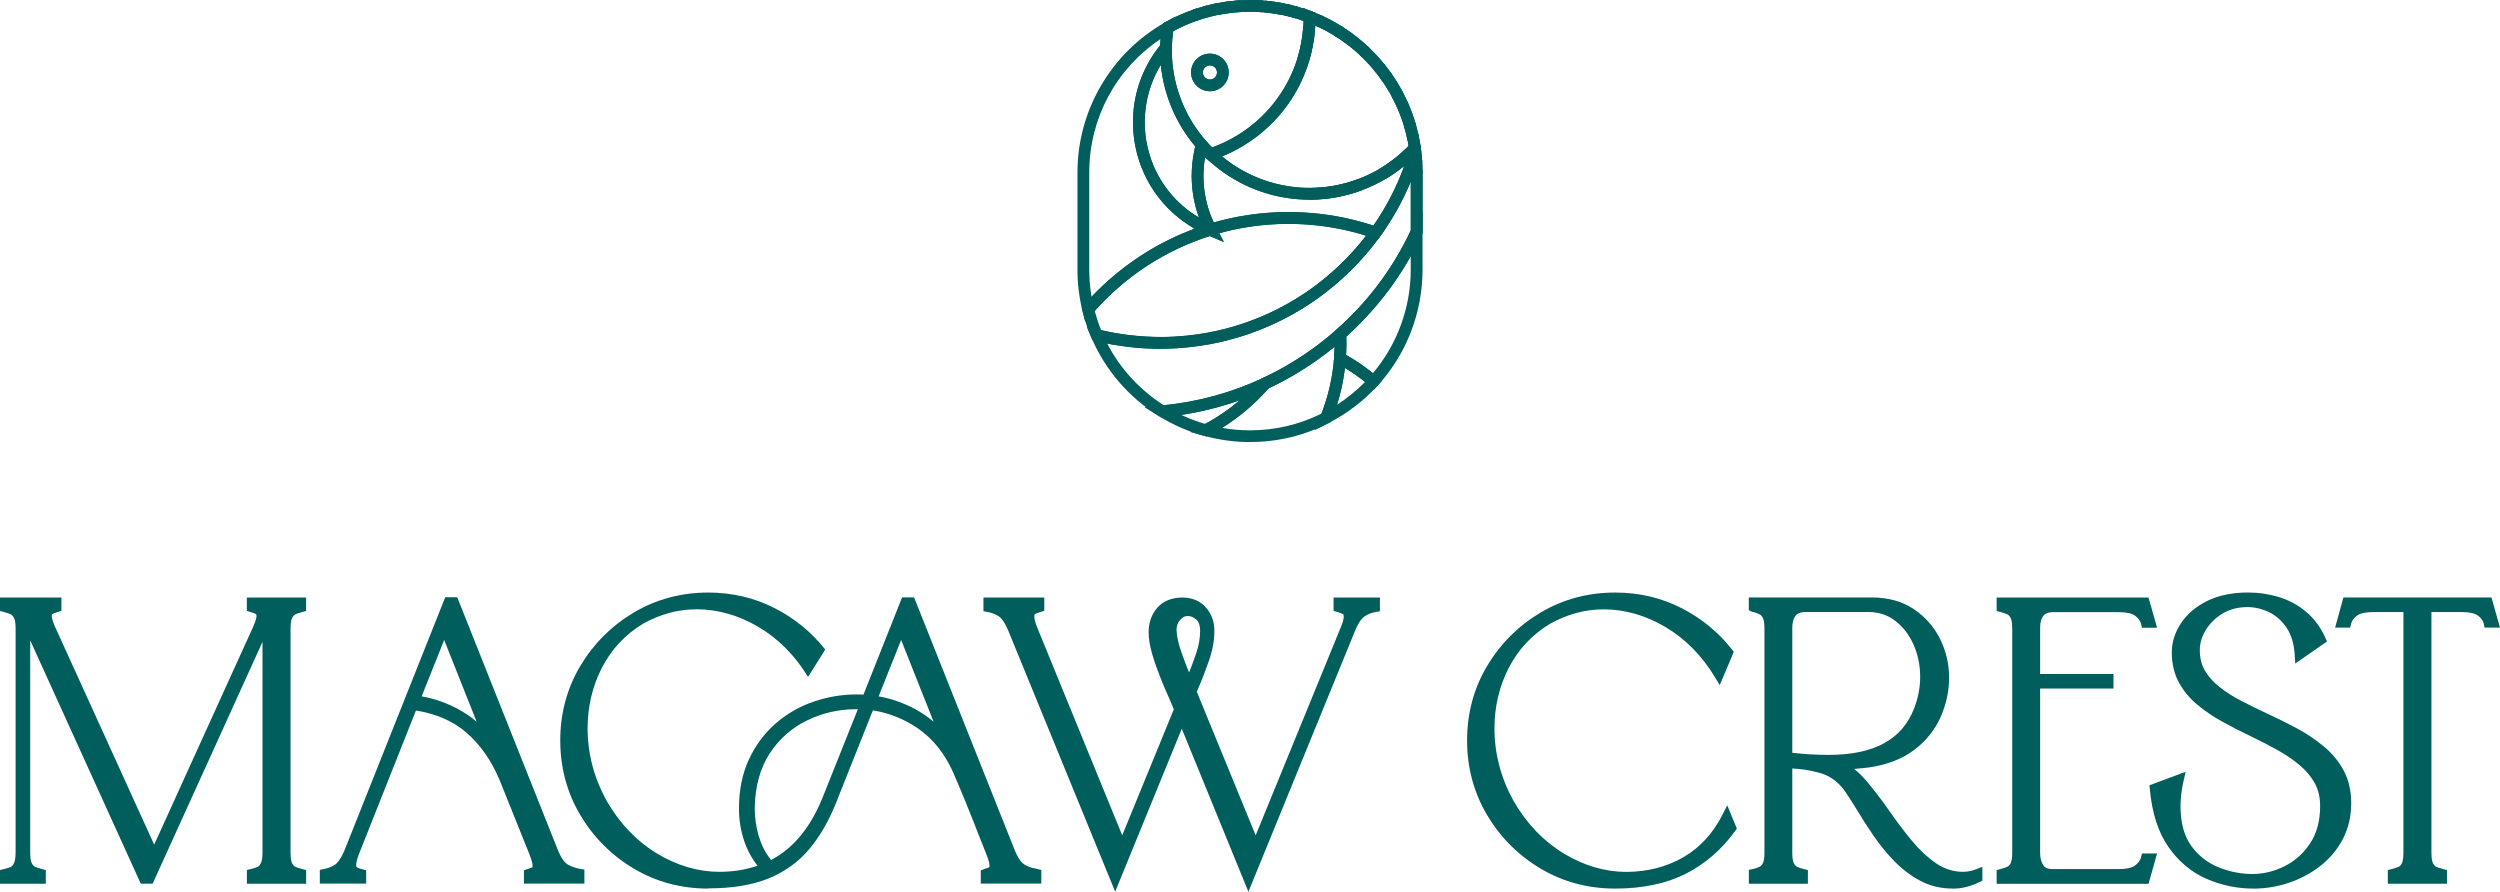 <svg width="300" height="107" viewBox="0 0 300 107" fill="none" xmlns="http://www.w3.org/2000/svg">
<g clip-path="url(#clip0_208_458)">
<path d="M169.295 28.004V20.497L169.989 20.484V20.471L170.704 20.445V28.004H169.295Z" fill="#005E5D"/>
<path d="M170.519 27.812H169.48V20.682L170.519 20.656V27.812ZM170.519 20.656H170.003L170.519 20.636V20.656Z" fill="#005E5D"/>
<path d="M169.229 19.156L170.452 19.07V19.077L170.637 19.064L170.677 19.592L169.268 19.671L169.229 19.156Z" fill="#005E5D"/>
<path d="M169.44 19.473L169.427 19.334L170.465 19.262L169.943 19.301L170.465 19.268L170.472 19.414L169.44 19.473Z" fill="#005E5D"/>
<path d="M169.076 17.94L169.308 17.934H169.757L170.267 17.782L170.472 17.722L170.538 18.099V22.341L170.168 22.387L169.076 17.94Z" fill="#005E5D"/>
<path d="M170.353 22.341L169.314 18.119H169.764L170.326 17.953L170.353 18.125V22.341Z" fill="#005E5D"/>
<path d="M169.083 17.848L169.057 17.663L170.459 17.458L170.538 18.072L170.499 18.231L170.373 18.251L169.156 18.403C169.156 18.403 169.096 17.933 169.09 17.854L169.083 17.848Z" fill="#005E5D"/>
<path d="M169.315 18.185L169.302 18.066C169.295 17.986 169.282 17.901 169.269 17.821L170.294 17.669C170.294 17.669 170.294 17.682 170.294 17.689C170.307 17.768 170.314 17.848 170.327 17.927L170.34 18.052L169.308 18.185H169.315Z" fill="#005E5D"/>
<path d="M167.516 12.608L168.805 12.033L169.044 12.548L167.747 13.117L167.516 12.608Z" fill="#005E5D"/>
<path d="M167.839 12.872L167.767 12.7L168.712 12.277L168.792 12.456L167.839 12.872Z" fill="#005E5D"/>
<path d="M168.778 16.268L170.154 15.951L170.28 16.493L168.897 16.79L168.778 16.268Z" fill="#005E5D"/>
<path d="M169.043 16.572L169.003 16.407L170.015 16.176L170.055 16.348L169.043 16.572Z" fill="#005E5D"/>
<path d="M168.448 15.033L169.804 14.636L169.97 15.211L168.607 15.588L168.448 15.033Z" fill="#005E5D"/>
<path d="M168.739 15.363L168.68 15.158L169.678 14.868L169.738 15.079L168.739 15.363Z" fill="#005E5D"/>
<path d="M161.298 4.837L161.609 4.414L161.596 4.407L161.906 3.991L162.204 4.209L162.065 4.401L162.078 4.407L161.926 4.639L161.602 5.062L161.298 4.837Z" fill="#005E5D"/>
<path d="M161.45 4.943L161.92 4.302L161.768 4.526L161.45 4.936V4.943Z" fill="#005E5D"/>
<path d="M160.106 4.269L160.88 3.086L161.251 3.324L160.49 4.513L160.106 4.269Z" fill="#005E5D"/>
<path d="M160.43 4.255L160.364 4.209L160.933 3.344L160.986 3.377L160.43 4.255Z" fill="#005E5D"/>
<path d="M157.871 3.092L158.44 1.797L158.784 1.949L158.757 2.141L158.268 3.264L157.871 3.092Z" fill="#005E5D"/>
<path d="M158.545 2.05L158.126 2.999L158.18 3.023L158.6 2.074L158.545 2.05Z" fill="#005E5D"/>
<path d="M165.597 9.35L166.748 8.524L167.065 8.973L165.914 9.793L165.597 9.35Z" fill="#005E5D"/>
<path d="M166.704 8.781L165.858 9.383L165.958 9.523L166.804 8.921L166.704 8.781Z" fill="#005E5D"/>
<path d="M163.11 6.548L164.076 5.518L164.407 5.835L163.474 6.899L163.11 6.548Z" fill="#005E5D"/>
<path d="M163.468 6.628L163.375 6.542L164.083 5.782L164.149 5.848L163.468 6.628Z" fill="#005E5D"/>
<path d="M164.862 8.399L165.425 7.962L165.841 7.652L165.848 7.658H165.854L166.086 7.956L165.147 8.749L164.862 8.399Z" fill="#005E5D"/>
<path d="M165.173 8.478L165.127 8.425L165.954 7.797L165.544 8.114L165.96 7.81L165.173 8.478Z" fill="#005E5D"/>
<path d="M166.979 11.524L168.223 10.863L168.468 11.332L167.218 11.993L166.979 11.524Z" fill="#005E5D"/>
<path d="M167.297 11.742L167.23 11.603L168.143 11.114L168.216 11.253L167.297 11.742Z" fill="#005E5D"/>
<path d="M169.076 17.914V17.557H169.777V17.55L169.804 17.544L170.214 17.405L170.234 17.464L170.459 17.418L170.485 17.729L170.492 19.942L170.135 20.028L169.076 17.914Z" fill="#005E5D"/>
<path d="M170.3 19.942L169.262 17.867V17.742H169.784L170.274 17.583L169.811 17.735L170.294 17.643L170.3 17.748V19.942Z" fill="#005E5D"/>
<path d="M156.667 2.59L156.753 2.405L157.19 1.282L157.54 1.421L157.534 1.619L157.527 1.639L157.553 1.659L157.441 1.85L157.09 2.762L156.667 2.59Z" fill="#005E5D"/>
<path d="M156.984 2.518L156.925 2.491L157.302 1.526L157.361 1.553L157.275 1.764L157.388 1.566L157.275 1.764L156.984 2.518Z" fill="#005E5D"/>
<path d="M153.182 1.678L153.248 0.971L153.334 0.463L153.373 0.469L153.42 0.284L153.936 0.377L154.114 0.41L153.85 1.797L153.182 1.678Z" fill="#005E5D"/>
<path d="M153.697 1.579C153.592 1.559 153.486 1.54 153.38 1.52L153.426 1.004L153.558 0.502C153.671 0.522 153.783 0.542 153.896 0.562L153.697 1.579Z" fill="#005E5D"/>
<path d="M152.143 1.533L152.315 0.132L152.586 0.165C152.718 0.178 152.857 0.198 152.989 0.218L153.174 0.244L152.969 1.639L152.143 1.533Z" fill="#005E5D"/>
<path d="M152.811 1.427C152.685 1.407 152.566 1.394 152.44 1.381L152.354 1.368L152.48 0.337L152.566 0.35C152.698 0.363 152.831 0.383 152.963 0.403L152.811 1.427Z" fill="#005E5D"/>
<path d="M156.952 2.703L156.813 2.65L156.641 2.564L156.958 1.929L157.097 1.467L157.209 1.5L157.461 1.559L157.209 2.742L156.952 2.703Z" fill="#005E5D"/>
<path d="M157.064 2.531L156.978 2.518L156.892 2.478L157.202 1.85L157.057 2.531H157.064ZM157.123 2.015L157.275 1.52L157.202 1.85L157.123 2.015Z" fill="#005E5D"/>
<path d="M140.184 3.852L140.065 3.601L139.608 2.788L139.952 2.603L140.091 2.755L140.237 3.073L140.667 3.826L140.323 4.004L140.184 3.852Z" fill="#005E5D"/>
<path d="M140.356 3.78L140.237 3.522L139.866 2.861L139.926 2.835L140.098 3.211L140.078 3.165L140.409 3.747L140.356 3.78Z" fill="#005E5D"/>
<path d="M154.974 2.062L155.351 0.7L155.926 0.866L155.523 2.22L154.974 2.062Z" fill="#005E5D"/>
<path d="M155.397 1.989L155.205 1.929L155.476 0.932L155.688 0.991L155.397 1.989Z" fill="#005E5D"/>
<path d="M154.094 1.85L154.233 1.156H154.219L154.332 0.648L154.358 0.654L154.411 0.476L155.033 0.615L154.702 1.989L154.094 1.85Z" fill="#005E5D"/>
<path d="M154.564 1.764L154.312 1.705L154.518 0.694L154.405 1.196L154.518 0.694L154.405 1.196L154.544 0.694L154.802 0.76L154.564 1.764Z" fill="#005E5D"/>
<path d="M150.953 1.434C150.635 1.421 150.318 1.407 150 1.407H149.821V1.229L149.769 0.72V0C149.769 0 150.027 0 150.066 0C150.271 0 150.45 0 150.628 0.007C150.761 0.007 151.217 0.033 151.217 0.033L151.144 1.44H150.959L150.953 1.434Z" fill="#005E5D"/>
<path d="M150.966 1.249C150.649 1.236 150.325 1.222 150 1.222V1.17L149.954 0.707V0.185H150C150.205 0.185 150.411 0.185 150.616 0.192C150.748 0.192 150.88 0.198 151.012 0.205L150.96 1.242L150.966 1.249Z" fill="#005E5D"/>
<path d="M151.899 1.507L151.085 1.447L151.178 0.033L151.694 0.073L152.203 0.119L152.071 1.507H151.899Z" fill="#005E5D"/>
<path d="M151.898 1.315C151.799 1.308 151.693 1.295 151.594 1.288C151.515 1.288 151.435 1.275 151.356 1.275H151.283L151.349 0.238C151.455 0.244 151.568 0.251 151.673 0.258C151.779 0.264 151.892 0.278 151.998 0.284L151.898 1.315Z" fill="#005E5D"/>
<path d="M155.847 2.313L156.29 0.971L156.733 1.123L156.33 2.478L155.847 2.313Z" fill="#005E5D"/>
<path d="M156.204 2.24L156.085 2.2L156.409 1.209L156.502 1.242L156.204 2.24Z" fill="#005E5D"/>
<path d="M146.924 0.231L147.572 0.145L147.685 0.324L147.83 1.533L147.307 1.599L147.122 1.626L146.924 0.231Z" fill="#005E5D"/>
<path d="M147.281 1.414L147.136 0.39C147.235 0.377 147.334 0.363 147.433 0.35H147.493L147.619 1.374H147.559C147.466 1.394 147.374 1.407 147.281 1.421V1.414Z" fill="#005E5D"/>
<path d="M144.364 0.78L144.847 0.648L145.211 2.009L144.735 2.141L144.364 0.78Z" fill="#005E5D"/>
<path d="M144.867 1.91L144.596 0.912L144.715 0.879L144.986 1.877L144.867 1.91Z" fill="#005E5D"/>
<path d="M143.101 1.176L143.623 1.004L144.073 2.339L143.564 2.511L143.101 1.176Z" fill="#005E5D"/>
<path d="M143.683 2.28L143.346 1.295L143.504 1.242L143.835 2.227L143.683 2.28Z" fill="#005E5D"/>
<path d="M145.998 1.639L145.727 0.436L146.097 0.37L146.196 0.535L146.474 1.738L146.104 1.804L145.998 1.639Z" fill="#005E5D"/>
<path d="M146.183 1.599L145.951 0.588L146.011 0.575L146.249 1.586L146.183 1.599Z" fill="#005E5D"/>
<path d="M148.188 0.079L148.942 0.026L149.028 1.434L148.293 1.487L148.188 0.079Z" fill="#005E5D"/>
<path d="M148.465 1.289L148.386 0.258L148.763 0.225L148.829 1.262L148.465 1.289Z" fill="#005E5D"/>
<path d="M156.872 2.676C156.634 2.584 156.389 2.498 156.144 2.418L155.966 2.359L156.416 1.018L156.594 1.077C156.859 1.163 157.117 1.255 157.375 1.355L157.553 1.421L157.051 2.742L156.879 2.676H156.872Z" fill="#005E5D"/>
<path d="M156.938 2.498C156.7 2.405 156.449 2.319 156.204 2.24L156.535 1.255C156.793 1.341 157.051 1.434 157.309 1.533L156.938 2.504V2.498Z" fill="#005E5D"/>
<path d="M156.032 2.372C155.807 2.3 155.582 2.227 155.35 2.167L155.172 2.114L155.562 0.76L155.741 0.813C155.985 0.885 156.23 0.958 156.475 1.037L156.654 1.097L156.21 2.438L156.032 2.379V2.372Z" fill="#005E5D"/>
<path d="M156.084 2.2C155.86 2.128 155.628 2.055 155.396 1.989L155.681 0.991C155.926 1.064 156.164 1.137 156.402 1.209L156.078 2.194L156.084 2.2Z" fill="#005E5D"/>
<path d="M160.273 4.374C159.571 3.932 158.837 3.535 158.083 3.185L157.911 3.106L158.506 1.824L158.678 1.903C159.485 2.273 160.279 2.703 161.033 3.178L161.192 3.277L160.438 4.473L160.279 4.374H160.273Z" fill="#005E5D"/>
<path d="M160.372 4.216C159.664 3.773 158.917 3.363 158.156 3.013L158.593 2.075C159.393 2.445 160.18 2.868 160.921 3.337L160.366 4.216H160.372Z" fill="#005E5D"/>
<path d="M158.029 3.165C157.652 2.993 157.269 2.835 156.892 2.689L156.72 2.623L157.222 1.308L157.394 1.374C157.805 1.533 158.215 1.705 158.618 1.89L158.79 1.969L158.201 3.251L158.029 3.172V3.165Z" fill="#005E5D"/>
<path d="M158.109 2.993C157.732 2.822 157.342 2.656 156.958 2.511L157.328 1.54C157.732 1.692 158.142 1.863 158.539 2.048L158.109 2.993Z" fill="#005E5D"/>
<path d="M155.152 2.115C154.941 2.055 154.729 2.002 154.517 1.949L154.339 1.903L154.67 0.529L154.855 0.575C155.086 0.628 155.311 0.687 155.536 0.747L155.715 0.8L155.338 2.161L155.159 2.108L155.152 2.115Z" fill="#005E5D"/>
<path d="M155.205 1.929C154.993 1.87 154.782 1.817 154.563 1.764L154.808 0.753C155.033 0.806 155.258 0.866 155.483 0.925L155.205 1.923V1.929Z" fill="#005E5D"/>
<path d="M147.288 0.178L147.473 0.159C147.771 0.119 148.069 0.093 148.373 0.066L148.558 0.053L148.671 1.46L148.485 1.474C148.208 1.493 147.923 1.526 147.645 1.559L147.46 1.579L147.288 0.178Z" fill="#005E5D"/>
<path d="M147.626 1.374L147.5 0.344C147.798 0.304 148.095 0.278 148.393 0.258L148.472 1.295C148.188 1.315 147.91 1.348 147.626 1.381V1.374Z" fill="#005E5D"/>
<path d="M144.887 2.062L144.801 1.929L144.483 0.747L144.662 0.7C144.907 0.634 145.158 0.575 145.403 0.515C145.575 0.476 145.74 0.443 145.912 0.41L146.097 0.37L146.375 1.751C146.375 1.751 145.886 1.857 145.74 1.89C145.509 1.943 145.271 2.002 145.039 2.062H144.894H144.887Z" fill="#005E5D"/>
<path d="M144.979 1.877L144.715 0.872C144.96 0.806 145.204 0.747 145.449 0.687C145.621 0.648 145.786 0.615 145.952 0.581L146.157 1.599C146.157 1.599 146.157 1.599 146.15 1.599C145.998 1.632 145.853 1.659 145.7 1.698C145.469 1.751 145.231 1.811 144.993 1.877H144.979Z" fill="#005E5D"/>
<path d="M148.564 0.046H148.756C149.18 0.013 149.57 0 149.96 0H150.145V1.414H149.96C149.57 1.414 149.206 1.427 148.842 1.454L148.657 1.467L148.571 0.053L148.564 0.046Z" fill="#005E5D"/>
<path d="M148.829 1.262L148.77 0.225C148.77 0.225 148.796 0.225 148.809 0.225C149.193 0.205 149.577 0.192 149.967 0.185V1.222H149.947C149.57 1.222 149.199 1.236 148.836 1.262H148.829Z" fill="#005E5D"/>
<path d="M146.064 1.625L145.826 0.416L146.025 0.39C146.388 0.317 146.752 0.258 147.116 0.211L147.301 0.185L147.5 1.586L147.308 1.612C146.957 1.665 146.627 1.718 146.289 1.784L146.064 1.639V1.625Z" fill="#005E5D"/>
<path d="M146.249 1.586L146.051 0.568C146.051 0.568 146.057 0.568 146.064 0.568C146.421 0.496 146.778 0.443 147.142 0.39L147.288 1.414C147.288 1.414 147.281 1.414 147.274 1.414C146.931 1.46 146.593 1.52 146.262 1.586H146.249Z" fill="#005E5D"/>
<path d="M153.274 1.692C153.274 1.692 152.878 1.626 152.792 1.612H152.573L152.626 1.401L152.798 0.192C152.798 0.192 153.169 0.245 153.268 0.258L153.737 0.337L153.486 1.784L153.281 1.692H153.274Z" fill="#005E5D"/>
<path d="M153.341 1.513C153.255 1.5 153.169 1.48 153.083 1.467C152.997 1.454 152.904 1.44 152.818 1.427L152.964 0.403C153.056 0.416 153.149 0.43 153.242 0.443C153.334 0.456 153.427 0.476 153.526 0.489L153.348 1.513H153.341Z" fill="#005E5D"/>
<path d="M154.246 1.883C154.054 1.837 153.856 1.797 153.664 1.758L153.479 1.725L153.743 0.337L153.928 0.37C154.14 0.41 154.345 0.456 154.557 0.502L154.742 0.542L154.431 1.923L154.246 1.883Z" fill="#005E5D"/>
<path d="M154.286 1.705C154.088 1.659 153.896 1.619 153.697 1.579L153.896 0.562C154.101 0.601 154.312 0.648 154.517 0.694L154.293 1.705H154.286Z" fill="#005E5D"/>
<path d="M150.767 1.421L150.839 0.013L151.554 0.059L151.461 1.474L150.767 1.421Z" fill="#005E5D"/>
<path d="M151.282 1.269L150.958 1.249L151.011 0.211C151.084 0.211 151.15 0.218 151.223 0.225H151.348L151.282 1.269Z" fill="#005E5D"/>
<path d="M151.884 1.507L151.699 1.487L151.832 0.079L152.017 0.099C152.129 0.112 152.248 0.126 152.361 0.139L152.685 0.178L152.513 1.579C152.513 1.579 151.984 1.513 151.878 1.5L151.884 1.507Z" fill="#005E5D"/>
<path d="M152.347 1.368L152.248 1.355C152.129 1.341 152.017 1.328 151.897 1.315L151.997 0.284C152.122 0.297 152.248 0.311 152.374 0.33L152.473 0.344L152.347 1.374V1.368Z" fill="#005E5D"/>
<path d="M129.891 37.288C129.494 35.669 129.296 34.017 129.296 32.365V20.682C129.296 13.262 133.318 6.37 139.787 2.696L141.063 1.969L140.832 3.423C140.713 4.189 140.64 4.956 140.627 5.709V5.96L140.461 6.152C140.21 6.456 139.965 6.78 139.734 7.11C138.179 9.357 137.359 11.993 137.372 14.729C137.372 15.436 137.439 16.149 137.551 16.857C138.292 21.363 141.255 25.123 145.469 26.927L147.241 27.68L145.403 28.248C139.879 29.953 134.938 33.184 131.115 37.585L130.222 38.616L129.898 37.288H129.891ZM139.264 4.678C133.9 8.273 130.711 14.227 130.711 20.682V32.365C130.711 33.449 130.804 34.545 130.989 35.623C134.435 31.988 138.695 29.167 143.359 27.449C139.496 25.248 136.883 21.488 136.155 17.088C136.03 16.308 135.957 15.515 135.957 14.735C135.944 11.709 136.85 8.795 138.57 6.31C138.781 6.006 139 5.716 139.218 5.438C139.224 5.187 139.238 4.936 139.258 4.685L139.264 4.678Z" fill="#005E5D"/>
<path d="M130.314 38.219L130.076 37.248C129.686 35.649 129.487 34.004 129.487 32.365V20.682C129.487 13.328 133.469 6.502 139.879 2.855L140.818 2.319L140.646 3.383C140.521 4.156 140.454 4.936 140.441 5.696V5.881L140.322 6.02C140.071 6.324 139.819 6.647 139.581 6.991C138 9.271 137.174 11.94 137.187 14.716C137.187 15.429 137.253 16.156 137.372 16.876C138.126 21.442 141.129 25.262 145.402 27.085L146.705 27.64L145.356 28.057C139.8 29.775 134.832 33.026 130.982 37.453L130.321 38.213L130.314 38.219ZM139.482 4.308C133.932 7.876 130.519 14.055 130.519 20.682V32.365C130.519 33.587 130.638 34.81 130.87 36.019C134.448 32.154 138.88 29.226 143.808 27.482C139.833 25.354 137.081 21.541 136.34 17.055C136.214 16.282 136.148 15.502 136.142 14.729C136.128 11.742 137.021 8.861 138.721 6.41C138.94 6.092 139.171 5.788 139.403 5.504C139.416 5.108 139.442 4.711 139.482 4.315V4.308Z" fill="#005E5D"/>
<path d="M169.241 19.348C169.222 19.057 169.195 18.773 169.162 18.489L169.103 18.026L170.505 17.848L170.571 18.363C170.604 18.66 170.631 18.958 170.65 19.248L170.664 19.433L169.255 19.533L169.241 19.348Z" fill="#005E5D"/>
<path d="M169.427 19.334C169.407 19.044 169.381 18.753 169.348 18.469C169.334 18.376 169.328 18.284 169.314 18.191L170.346 18.059C170.36 18.165 170.373 18.277 170.386 18.383C170.419 18.68 170.446 18.978 170.465 19.262L169.427 19.334Z" fill="#005E5D"/>
<path d="M169.288 20.656C169.288 20.299 169.275 19.916 169.249 19.486L169.235 19.301L170.644 19.209L170.657 19.394C170.684 19.823 170.697 20.246 170.704 20.656V20.841H169.288V20.656Z" fill="#005E5D"/>
<path d="M169.48 20.656C169.48 20.293 169.467 19.909 169.44 19.473L170.479 19.407C170.505 19.83 170.519 20.253 170.519 20.656H169.48Z" fill="#005E5D"/>
<path d="M169.083 17.848C169.023 17.451 168.951 17.035 168.858 16.612L168.818 16.427L170.201 16.13L170.241 16.315C170.34 16.757 170.419 17.207 170.485 17.643L170.512 17.828L169.116 18.033L169.09 17.848H169.083Z" fill="#005E5D"/>
<path d="M169.268 17.815C169.208 17.412 169.129 16.989 169.043 16.566L170.055 16.348C170.154 16.797 170.234 17.24 170.293 17.663L169.268 17.815Z" fill="#005E5D"/>
<path d="M143.141 27.469L145.595 26.715L145.945 27.29L146.871 29.048L143.141 27.469Z" fill="#005E5D"/>
<path d="M146.461 28.665L143.683 27.495L145.508 26.933L145.779 27.383L146.461 28.665Z" fill="#005E5D"/>
<path d="M168.818 16.447C168.739 16.097 168.653 15.753 168.554 15.409L168.501 15.231L169.864 14.848L169.917 15.026C170.022 15.39 170.115 15.76 170.201 16.136L170.241 16.321L168.865 16.632L168.825 16.447H168.818Z" fill="#005E5D"/>
<path d="M169.004 16.407C168.924 16.057 168.838 15.707 168.739 15.363L169.738 15.079C169.844 15.442 169.937 15.806 170.016 16.183L169.004 16.407Z" fill="#005E5D"/>
<path d="M165.531 20.266L165.69 20.167C167.006 19.367 168.21 18.39 169.262 17.26L169.387 17.121L170.419 18.079L170.294 18.218C169.149 19.447 167.846 20.511 166.417 21.37L166.259 21.469L165.524 20.259L165.531 20.266Z" fill="#005E5D"/>
<path d="M166.325 21.218L165.789 20.332C167.125 19.526 168.336 18.541 169.401 17.392L170.161 18.099C169.03 19.315 167.74 20.365 166.325 21.218Z" fill="#005E5D"/>
<path d="M155.662 7.117L155.715 6.938C156.066 5.775 156.29 4.573 156.383 3.35L156.396 3.165L157.805 3.264L157.792 3.449C157.693 4.771 157.455 6.079 157.071 7.341L157.018 7.52L155.669 7.11L155.662 7.117Z" fill="#005E5D"/>
<path d="M156.893 7.295L155.9 6.991C156.258 5.815 156.482 4.592 156.575 3.363L157.614 3.436C157.521 4.744 157.276 6.04 156.899 7.288L156.893 7.295Z" fill="#005E5D"/>
<path d="M157.031 22.546H157.216C159.155 22.539 161.06 22.196 162.879 21.522L163.057 21.456L163.547 22.777L163.368 22.843C161.397 23.57 159.327 23.947 157.223 23.953H157.038V22.539L157.031 22.546Z" fill="#005E5D"/>
<path d="M157.223 23.775V22.737C159.181 22.731 161.105 22.381 162.944 21.7L163.302 22.671C161.35 23.392 159.3 23.762 157.223 23.768V23.775Z" fill="#005E5D"/>
<path d="M168.501 15.211C168.276 14.445 167.992 13.678 167.674 12.945L167.602 12.773L168.898 12.205L168.971 12.376C169.315 13.169 169.619 13.989 169.864 14.815L169.917 14.993L168.561 15.396L168.508 15.218L168.501 15.211Z" fill="#005E5D"/>
<path d="M168.68 15.158C168.448 14.379 168.171 13.612 167.84 12.872L168.792 12.456C169.136 13.235 169.434 14.048 169.672 14.867L168.673 15.158H168.68Z" fill="#005E5D"/>
<path d="M164.989 8.564L164.969 8.524C164.764 8.28 164.526 8.002 164.281 7.738C163.977 7.407 163.659 7.084 163.335 6.773V6.509L164.175 5.623L164.307 5.755C164.658 6.086 164.995 6.436 165.313 6.786C165.584 7.077 165.842 7.381 166.087 7.678L166.206 7.824L165.134 8.689L164.982 8.57L164.989 8.564Z" fill="#005E5D"/>
<path d="M165.141 8.438C164.909 8.154 164.671 7.876 164.426 7.606C164.122 7.275 163.804 6.945 163.474 6.628L164.195 5.881C164.539 6.211 164.876 6.555 165.193 6.905C165.458 7.196 165.716 7.493 165.961 7.791L165.154 8.445L165.141 8.438Z" fill="#005E5D"/>
<path d="M139.628 2.782L139.793 2.689C140.905 2.062 142.075 1.533 143.286 1.117L143.464 1.057L143.908 2.352L143.742 2.465H143.683C142.618 2.841 141.52 3.337 140.494 3.918L140.329 4.011L139.628 2.782Z" fill="#005E5D"/>
<path d="M140.395 3.753L139.879 2.855C140.977 2.233 142.141 1.705 143.338 1.295L143.676 2.273C142.538 2.663 141.433 3.159 140.395 3.753Z" fill="#005E5D"/>
<path d="M163.242 6.674C162.951 6.396 162.654 6.132 162.349 5.881C162.025 5.61 161.695 5.352 161.357 5.108L161.205 4.995L162.019 3.879L162.158 3.951C162.548 4.229 162.905 4.513 163.256 4.804C163.586 5.075 163.904 5.359 164.215 5.656L164.354 5.788L163.381 6.813L163.242 6.687V6.674Z" fill="#005E5D"/>
<path d="M163.368 6.542C163.07 6.264 162.772 5.993 162.461 5.736C162.137 5.465 161.8 5.2 161.456 4.956L162.065 4.117C162.422 4.374 162.772 4.652 163.123 4.943C163.447 5.214 163.765 5.498 164.075 5.788L163.361 6.542H163.368Z" fill="#005E5D"/>
<path d="M143.266 1.123L143.444 1.064C143.629 1.004 143.808 0.945 143.993 0.892C144.172 0.839 144.357 0.786 144.536 0.733H144.681L144.774 0.866L144.866 2.101C144.741 2.141 144.575 2.194 144.403 2.24C144.258 2.286 144.112 2.333 143.967 2.379L143.266 1.123Z" fill="#005E5D"/>
<path d="M143.835 2.227L143.504 1.242C143.683 1.183 143.868 1.123 144.046 1.07C144.225 1.018 144.403 0.965 144.589 0.912L144.86 1.91C144.688 1.956 144.516 2.009 144.344 2.062C144.172 2.114 144 2.167 143.828 2.227H143.835Z" fill="#005E5D"/>
<path d="M165.709 9.502C165.59 9.337 165.471 9.172 165.352 9.02C165.239 8.874 165.127 8.729 165.015 8.59L164.896 8.445L165.994 7.559L166.113 7.705C166.238 7.863 166.371 8.028 166.496 8.2C166.615 8.359 166.734 8.517 166.853 8.683L166.893 8.795V8.894L165.815 9.661L165.702 9.509L165.709 9.502Z" fill="#005E5D"/>
<path d="M165.862 9.39C165.742 9.218 165.623 9.059 165.504 8.901C165.392 8.749 165.279 8.603 165.167 8.465L165.974 7.81C166.1 7.969 166.225 8.128 166.358 8.299C166.477 8.458 166.596 8.617 166.708 8.782L165.862 9.383V9.39Z" fill="#005E5D"/>
<path d="M161.33 5.088C161.013 4.857 160.676 4.632 160.332 4.407L160.173 4.308L160.934 3.119L161.092 3.218C161.463 3.456 161.827 3.7 162.164 3.945L162.316 4.057L161.483 5.2L161.33 5.088Z" fill="#005E5D"/>
<path d="M161.443 4.936C161.125 4.705 160.781 4.473 160.438 4.249L160.993 3.377C161.364 3.608 161.721 3.852 162.058 4.097L161.45 4.936H161.443Z" fill="#005E5D"/>
<path d="M167.052 11.669C166.688 10.982 166.265 10.295 165.802 9.634L165.696 9.482L166.854 8.669L166.96 8.821C167.456 9.535 167.912 10.275 168.309 11.022L168.395 11.187L167.152 11.848L167.046 11.663L167.052 11.669Z" fill="#005E5D"/>
<path d="M167.231 11.603C167.231 11.603 167.231 11.59 167.224 11.59C166.854 10.89 166.431 10.196 165.961 9.535L166.814 8.94C167.304 9.641 167.76 10.374 168.15 11.121L167.231 11.603Z" fill="#005E5D"/>
<path d="M167.595 12.78C167.449 12.456 167.291 12.139 167.132 11.821L167.046 11.656L168.303 11.009L168.389 11.18C168.561 11.517 168.726 11.854 168.878 12.198L168.958 12.37L168.792 12.456L167.674 12.958L167.595 12.786V12.78Z" fill="#005E5D"/>
<path d="M167.767 12.707C167.621 12.376 167.462 12.059 167.297 11.736L168.216 11.26C168.216 11.26 168.216 11.26 168.216 11.266C168.388 11.597 168.547 11.927 168.699 12.271C168.699 12.271 168.699 12.271 168.699 12.284L167.753 12.707H167.767Z" fill="#005E5D"/>
<path d="M164.38 46.301C163.163 45.27 161.84 44.365 160.457 43.605L160.061 43.387L160.094 42.931C160.14 42.336 160.16 41.735 160.16 41.147C160.16 40.803 160.153 40.459 160.133 40.123L160.12 39.785L160.371 39.561C164.188 36.178 167.211 32.127 169.354 27.515L170.346 25.387L170.703 25.466V32.365C170.703 37.499 168.805 42.429 165.359 46.235L164.902 46.743L164.38 46.301ZM161.529 42.587C162.653 43.228 163.738 43.962 164.75 44.781C167.674 41.312 169.288 36.911 169.288 32.365V30.739C167.257 34.347 164.658 37.592 161.555 40.393C161.562 40.645 161.569 40.896 161.569 41.147C161.569 41.623 161.555 42.105 161.529 42.587Z" fill="#005E5D"/>
<path d="M164.882 46.479L164.499 46.155C163.268 45.118 161.939 44.206 160.55 43.44L160.259 43.281L160.285 42.944C160.332 42.349 160.351 41.741 160.351 41.14C160.351 40.797 160.345 40.446 160.325 40.103L160.312 39.858L160.497 39.693C164.333 36.29 167.376 32.22 169.526 27.587L170.518 25.46V32.358C170.518 37.446 168.64 42.33 165.22 46.103L164.882 46.473V46.479ZM161.337 42.693C162.541 43.374 163.698 44.16 164.777 45.039C167.813 41.51 169.48 37.03 169.48 32.365V30.013C167.396 33.891 164.677 37.347 161.37 40.314C161.377 40.592 161.383 40.869 161.383 41.147C161.383 41.662 161.37 42.178 161.337 42.693Z" fill="#005E5D"/>
<path d="M158.48 49.869C159.366 47.655 159.909 45.316 160.094 42.931L160.173 41.841L161.132 42.363C162.601 43.162 163.997 44.127 165.286 45.217L165.842 45.686L165.353 46.228C163.672 48.085 161.688 49.605 159.452 50.755L157.766 51.62L158.473 49.862L158.48 49.869ZM161.397 44.147C161.218 45.647 160.901 47.127 160.451 48.567C161.668 47.781 162.793 46.862 163.811 45.832C163.044 45.224 162.237 44.656 161.404 44.153L161.397 44.147Z" fill="#005E5D"/>
<path d="M158.136 51.23L158.652 49.942C159.545 47.708 160.094 45.356 160.279 42.951L160.338 42.151L161.046 42.534C162.501 43.327 163.89 44.285 165.174 45.369L165.584 45.713L165.227 46.109C163.56 47.946 161.595 49.459 159.379 50.596L158.142 51.23H158.136ZM161.238 43.836C161.046 45.594 160.669 47.325 160.107 48.997C161.569 48.111 162.898 47.041 164.082 45.812C163.183 45.085 162.23 44.424 161.245 43.836H161.238Z" fill="#005E5D"/>
<path d="M150 53.047C148.155 53.047 146.309 52.796 144.523 52.307L142.79 51.831L144.378 50.999C147.004 49.618 149.319 47.794 151.25 45.561L151.349 45.448L151.488 45.382C153.843 44.285 156.092 42.931 158.176 41.358C158.923 40.79 159.664 40.189 160.372 39.554L161.483 38.57L161.549 40.05C161.562 40.407 161.576 40.77 161.576 41.14C161.576 41.768 161.549 42.402 161.503 43.037C161.311 45.567 160.736 48.045 159.796 50.391L159.697 50.636L159.466 50.755C156.515 52.274 153.334 53.041 150.007 53.041L150 53.047ZM146.64 51.343C147.751 51.541 148.876 51.64 150 51.64C153.01 51.64 155.894 50.966 158.579 49.631C159.413 47.49 159.922 45.237 160.094 42.938C160.127 42.501 160.147 42.052 160.153 41.609C159.783 41.913 159.406 42.211 159.029 42.495C156.912 44.1 154.624 45.481 152.223 46.611C150.602 48.462 148.723 50.047 146.64 51.349V51.343Z" fill="#005E5D"/>
<path d="M150 52.862C148.167 52.862 146.342 52.618 144.576 52.136L143.306 51.785L144.47 51.171C147.116 49.783 149.451 47.94 151.395 45.693L151.468 45.607L151.567 45.561C153.942 44.457 156.198 43.096 158.288 41.51C159.035 40.942 159.783 40.334 160.497 39.7L161.311 38.979L161.357 40.07C161.37 40.426 161.383 40.79 161.383 41.147C161.383 41.775 161.357 42.402 161.311 43.023C161.119 45.534 160.55 47.992 159.617 50.325L159.545 50.503L159.373 50.589C156.449 52.096 153.294 52.856 150 52.856V52.862ZM146.124 51.435C147.4 51.693 148.697 51.825 150 51.825C153.062 51.825 155.999 51.131 158.724 49.763C159.578 47.583 160.1 45.29 160.279 42.951C160.325 42.376 160.345 41.788 160.345 41.206C159.875 41.603 159.392 41.979 158.916 42.343C156.8 43.948 154.511 45.33 152.11 46.459C150.383 48.435 148.379 50.1 146.124 51.442V51.435Z" fill="#005E5D"/>
<path d="M144.523 52.314C142.611 51.792 140.792 50.999 139.112 49.962L137.326 48.851L139.423 48.653C143.623 48.263 147.685 47.166 151.495 45.389L153.697 44.365L153.916 44.656L152.328 46.492C150.278 48.858 147.83 50.794 145.045 52.255L144.801 52.387L144.53 52.314H144.523ZM141.758 49.79C142.684 50.226 143.643 50.589 144.629 50.873C146.117 50.067 147.513 49.116 148.789 48.026C146.514 48.838 144.152 49.426 141.758 49.79Z" fill="#005E5D"/>
<path d="M144.775 52.182L144.576 52.129C142.685 51.614 140.879 50.827 139.212 49.796L137.896 48.984L139.437 48.838C143.657 48.442 147.738 47.338 151.568 45.561L153.771 44.537L152.183 46.373C150.152 48.719 147.718 50.642 144.953 52.096L144.775 52.188V52.182ZM141.13 49.691C142.255 50.266 143.432 50.728 144.649 51.078C146.475 50.1 148.148 48.904 149.65 47.504C146.911 48.561 144.054 49.294 141.13 49.691Z" fill="#005E5D"/>
<path d="M139.112 49.955C135.461 47.695 132.643 44.424 130.956 40.492L130.4 39.191L131.776 39.528C134.177 40.116 136.731 40.42 139.357 40.433C140.362 40.433 141.381 40.374 142.386 40.275C143.987 40.116 145.594 39.825 147.162 39.416C150.555 38.523 153.75 37.076 156.667 35.107C157.547 34.513 158.413 33.858 159.247 33.158C161.231 31.486 163.004 29.583 164.512 27.495C166.609 24.594 168.17 21.37 169.156 17.927L169.883 15.389L170.538 18.046C170.591 18.456 170.631 18.852 170.657 19.248L170.67 19.401C170.697 19.823 170.71 20.246 170.71 20.656V27.971L170.644 28.11C168.421 32.894 165.279 37.103 161.317 40.618C160.576 41.272 159.809 41.907 159.035 42.488C156.879 44.12 154.544 45.528 152.096 46.671C148.141 48.514 143.921 49.651 139.562 50.061L139.324 50.08L139.125 49.955H139.112ZM132.861 41.219C134.422 44.239 136.764 46.79 139.654 48.627C143.769 48.217 147.751 47.127 151.488 45.389C153.843 44.292 156.092 42.937 158.175 41.365C158.923 40.797 159.664 40.195 160.371 39.561C164.155 36.211 167.151 32.206 169.288 27.66V21.806C168.335 24.112 167.112 26.299 165.65 28.328C164.075 30.508 162.223 32.504 160.146 34.248C159.28 34.975 158.374 35.662 157.454 36.283C154.411 38.345 151.065 39.858 147.519 40.79C145.885 41.219 144.205 41.523 142.525 41.688C141.473 41.794 140.408 41.854 139.363 41.854H139.238C137.101 41.854 134.964 41.642 132.861 41.226V41.219Z" fill="#005E5D"/>
<path d="M139.363 49.889L139.218 49.796C135.6 47.556 132.808 44.318 131.135 40.42L130.725 39.462L131.737 39.713C134.23 40.327 136.784 40.611 139.363 40.625C140.369 40.625 141.394 40.565 142.413 40.466C144.033 40.301 145.647 40.01 147.215 39.6C150.628 38.702 153.843 37.248 156.773 35.266C157.659 34.664 158.533 34.01 159.366 33.31C161.364 31.631 163.143 29.715 164.664 27.614C166.768 24.693 168.342 21.456 169.334 17.986L169.87 16.13L170.353 18.099C170.399 18.489 170.439 18.878 170.465 19.268L170.479 19.42C170.505 19.837 170.518 20.259 170.518 20.663V27.938L170.472 28.043C168.256 32.801 165.134 36.99 161.192 40.486C160.457 41.14 159.69 41.761 158.923 42.349C156.78 43.975 154.451 45.376 152.017 46.512C148.081 48.343 143.881 49.479 139.542 49.889L139.37 49.902L139.363 49.889ZM132.524 40.962C134.111 44.186 136.545 46.889 139.615 48.825C143.775 48.415 147.797 47.318 151.574 45.561C153.949 44.457 156.204 43.096 158.294 41.51C159.042 40.942 159.789 40.334 160.504 39.7C164.314 36.323 167.337 32.286 169.486 27.7V20.821C168.488 23.444 167.158 25.922 165.504 28.215C163.937 30.389 162.098 32.365 160.034 34.096C159.174 34.823 158.268 35.504 157.355 36.118C154.326 38.167 151.005 39.673 147.479 40.598C145.859 41.028 144.185 41.325 142.512 41.497C141.46 41.603 140.402 41.656 139.363 41.662H139.244C136.989 41.662 134.74 41.424 132.524 40.962Z" fill="#005E5D"/>
<path d="M164.85 28.579C162.422 27.733 159.882 27.191 157.303 26.973C156.76 26.927 156.198 26.894 155.642 26.874C155.305 26.861 154.954 26.854 154.617 26.854H154.491C151.429 26.867 148.399 27.323 145.482 28.215L144.92 28.387L144.649 27.865C143.564 25.77 143.008 23.517 142.995 21.151C142.995 20.081 143.108 19.004 143.339 17.953C143.392 17.702 143.452 17.451 143.524 17.207L143.868 15.945L144.735 16.929C145.066 17.306 145.409 17.663 145.753 17.993L145.82 18.052C146.144 18.356 146.481 18.647 146.818 18.918C147.057 19.11 147.295 19.295 147.539 19.466C147.751 19.619 147.963 19.764 148.181 19.903C148.611 20.18 149.061 20.445 149.524 20.682C149.755 20.801 149.987 20.914 150.225 21.026C150.88 21.33 151.568 21.594 152.262 21.806C152.791 21.971 153.327 22.11 153.85 22.215C154.438 22.334 155.04 22.42 155.629 22.48C155.98 22.513 156.33 22.526 156.681 22.539H156.793C156.932 22.546 157.071 22.552 157.217 22.552C159.155 22.546 161.06 22.202 162.879 21.528C163.414 21.33 163.937 21.105 164.433 20.861C164.651 20.755 164.863 20.643 165.075 20.524C165.28 20.411 165.485 20.293 165.69 20.174C167.006 19.374 168.21 18.403 169.262 17.266L169.341 17.18L170.459 17.53L170.505 17.894L170.538 18.185L170.499 18.323C169.467 21.925 167.833 25.288 165.644 28.328L165.333 28.757L164.837 28.585L164.85 28.579ZM154.597 25.447C154.961 25.447 155.325 25.447 155.689 25.466C156.264 25.486 156.846 25.519 157.422 25.566C159.935 25.784 162.422 26.286 164.804 27.072C166.351 24.852 167.595 22.447 168.508 19.903C167.846 20.445 167.145 20.94 166.418 21.376C166.199 21.508 165.974 21.634 165.749 21.759C165.518 21.885 165.286 22.004 165.048 22.123C164.499 22.394 163.93 22.638 163.362 22.85C161.39 23.577 159.32 23.953 157.217 23.96H157.144C157.038 23.96 156.932 23.96 156.833 23.96H156.641C156.211 23.94 155.841 23.92 155.497 23.887C154.855 23.828 154.207 23.735 153.565 23.603C152.996 23.491 152.414 23.339 151.845 23.16C151.085 22.922 150.337 22.638 149.63 22.314C149.372 22.196 149.12 22.07 148.869 21.938C148.373 21.68 147.883 21.389 147.414 21.092C147.176 20.94 146.944 20.782 146.719 20.616C146.455 20.425 146.197 20.226 145.939 20.022C145.568 19.724 145.204 19.414 144.854 19.083L144.788 19.024C144.728 18.964 144.669 18.912 144.609 18.852C144.477 19.619 144.411 20.392 144.417 21.158C144.424 23.094 144.841 24.958 145.654 26.702C148.518 25.883 151.495 25.46 154.491 25.447H154.597Z" fill="#005E5D"/>
<path d="M165.273 28.526L164.909 28.4C162.462 27.548 159.909 27.006 157.322 26.781C156.773 26.735 156.211 26.702 155.655 26.682C155.272 26.669 154.881 26.662 154.498 26.662C151.415 26.676 148.366 27.138 145.436 28.03L145.019 28.156L144.821 27.773C143.749 25.704 143.2 23.477 143.193 21.145C143.193 20.088 143.306 19.03 143.531 17.986C143.584 17.735 143.643 17.491 143.709 17.246L143.961 16.315L144.596 17.035C144.933 17.425 145.284 17.782 145.628 18.112L145.694 18.171C146.018 18.475 146.355 18.766 146.699 19.044C146.937 19.235 147.182 19.42 147.427 19.599C147.638 19.751 147.857 19.896 148.075 20.041C148.512 20.326 148.968 20.59 149.431 20.834C149.662 20.953 149.901 21.072 150.139 21.185C150.8 21.488 151.495 21.753 152.202 21.971C152.738 22.136 153.281 22.275 153.81 22.381C154.405 22.5 155.014 22.592 155.609 22.645C155.96 22.678 156.317 22.698 156.674 22.704H156.786C156.925 22.711 157.071 22.718 157.216 22.718C159.174 22.711 161.106 22.361 162.945 21.68C163.48 21.482 164.01 21.257 164.519 21.006C164.737 20.9 164.956 20.788 165.174 20.669C165.385 20.557 165.591 20.438 165.796 20.312C167.125 19.506 168.342 18.522 169.407 17.372L170.3 17.649C170.313 17.742 170.327 17.834 170.333 17.92L170.36 18.138L170.333 18.238C169.308 21.819 167.681 25.169 165.505 28.182L165.28 28.499L165.273 28.526ZM154.597 25.632C154.961 25.632 155.325 25.632 155.682 25.651C156.264 25.671 156.839 25.704 157.408 25.751C159.955 25.969 162.468 26.491 164.883 27.297C166.609 24.839 167.965 22.163 168.918 19.315C168.111 20.028 167.244 20.663 166.325 21.218C166.106 21.35 165.888 21.475 165.663 21.594C165.438 21.72 165.207 21.839 164.969 21.951C164.426 22.215 163.864 22.46 163.295 22.665C161.344 23.385 159.3 23.755 157.216 23.762C157.064 23.762 156.905 23.762 156.753 23.755H156.641C156.218 23.742 155.847 23.715 155.51 23.689C154.875 23.63 154.233 23.537 153.598 23.405C153.036 23.293 152.467 23.147 151.892 22.969C151.138 22.737 150.397 22.453 149.696 22.13C149.444 22.011 149.193 21.892 148.941 21.759C148.452 21.502 147.963 21.218 147.499 20.92C147.268 20.768 147.036 20.616 146.812 20.451C146.547 20.259 146.289 20.061 146.038 19.863C145.667 19.566 145.31 19.255 144.966 18.931L144.893 18.865C144.754 18.733 144.609 18.594 144.47 18.449C144.291 19.341 144.205 20.24 144.205 21.138C144.212 23.16 144.655 25.096 145.528 26.907C148.426 26.061 151.429 25.632 154.465 25.618H154.571L154.597 25.632Z" fill="#005E5D"/>
<path d="M144.953 28.229C140.25 26.226 136.976 22.063 136.156 17.081C136.03 16.301 135.957 15.508 135.957 14.729C135.944 11.702 136.85 8.788 138.57 6.304C138.828 5.934 139.099 5.577 139.377 5.24L140.667 3.7L140.62 6.099C140.62 6.357 140.627 6.614 140.64 6.872C140.826 10.566 142.281 14.141 144.735 16.929L144.986 17.213L144.887 17.577C144.827 17.801 144.774 18.026 144.722 18.257C144.517 19.209 144.411 20.187 144.411 21.152C144.417 23.286 144.92 25.328 145.906 27.218L146.296 27.971L145.257 28.288L144.953 28.235V28.229ZM139.291 7.784C138.021 9.872 137.359 12.264 137.366 14.722C137.366 15.429 137.432 16.143 137.545 16.85C138.193 20.762 140.488 24.112 143.882 26.114C143.306 24.535 143.008 22.863 143.002 21.152C143.002 20.081 143.114 19.004 143.346 17.953C143.372 17.828 143.405 17.696 143.432 17.57C141.103 14.808 139.648 11.352 139.291 7.777V7.784Z" fill="#005E5D"/>
<path d="M145.251 28.096L144.986 28.05C140.383 26.088 137.148 21.977 136.341 17.055C136.215 16.282 136.149 15.502 136.143 14.729C136.129 11.742 137.022 8.861 138.722 6.41C138.98 6.04 139.245 5.689 139.516 5.359L140.462 4.229L140.429 5.835C140.429 5.921 140.429 6.013 140.429 6.099C140.429 6.363 140.436 6.621 140.449 6.879C140.634 10.619 142.109 14.233 144.596 17.055L144.781 17.266L144.709 17.537C144.649 17.762 144.59 17.993 144.543 18.224C144.332 19.189 144.226 20.18 144.232 21.158C144.239 23.326 144.748 25.394 145.747 27.31L146.032 27.865L145.251 28.103V28.096ZM139.43 7.216C137.949 9.449 137.168 12.039 137.181 14.729C137.181 15.442 137.247 16.169 137.366 16.89C138.048 21.039 140.588 24.561 144.246 26.544C143.551 24.839 143.201 23.035 143.187 21.165C143.187 20.108 143.3 19.05 143.525 18.006C143.558 17.848 143.597 17.689 143.637 17.537C141.17 14.643 139.682 11.002 139.437 7.222L139.43 7.216Z" fill="#005E5D"/>
<path d="M157.183 23.96C157.038 23.96 156.899 23.96 156.753 23.953H156.647C156.217 23.94 155.847 23.92 155.503 23.887C154.861 23.828 154.213 23.735 153.572 23.603C153.003 23.491 152.421 23.339 151.852 23.16C151.091 22.922 150.344 22.638 149.636 22.314C149.378 22.196 149.127 22.07 148.875 21.938C148.379 21.68 147.89 21.389 147.42 21.092C147.182 20.94 146.95 20.782 146.725 20.616C146.461 20.425 146.203 20.227 145.945 20.022C145.574 19.724 145.211 19.414 144.86 19.083L144.007 18.29L145.039 17.841C147.407 17.061 149.603 15.74 151.395 14.002C152.07 13.348 152.685 12.641 153.228 11.907L153.386 11.683C153.512 11.504 153.638 11.319 153.763 11.127C154.617 9.819 155.272 8.412 155.721 6.932C156.072 5.769 156.297 4.566 156.389 3.344C156.403 3.165 156.409 2.987 156.422 2.808C156.429 2.603 156.436 2.399 156.436 2.194V2.035L156.409 0.952L157.428 1.368C157.818 1.52 158.228 1.692 158.632 1.877C159.492 2.273 160.285 2.703 161.04 3.178L161.106 3.218C161.476 3.456 161.84 3.7 162.177 3.945C162.885 4.46 163.58 5.035 164.228 5.643L164.294 5.709C164.962 6.343 165.551 6.984 166.106 7.665C166.378 8.002 166.622 8.326 166.874 8.676L166.973 8.815C167.476 9.528 167.925 10.268 168.322 11.022L168.395 11.161C168.574 11.498 168.739 11.841 168.898 12.191L168.977 12.37C169.321 13.163 169.625 13.982 169.87 14.808L169.93 15.026C170.035 15.39 170.128 15.76 170.214 16.136L170.254 16.308C170.346 16.751 170.426 17.18 170.492 17.597V17.636L170.346 18.191L170.313 18.224C169.169 19.453 167.866 20.517 166.437 21.376C166.219 21.508 165.994 21.634 165.769 21.759C165.537 21.885 165.306 22.004 165.068 22.123C164.519 22.394 163.95 22.638 163.381 22.85C161.41 23.577 159.34 23.953 157.236 23.96H157.196H157.183ZM146.825 18.918C147.063 19.11 147.301 19.288 147.546 19.467C147.757 19.619 147.969 19.764 148.187 19.903C148.617 20.18 149.067 20.445 149.53 20.682C149.762 20.801 149.993 20.914 150.231 21.026C150.886 21.33 151.574 21.594 152.269 21.806C152.798 21.971 153.333 22.11 153.856 22.215C154.445 22.334 155.047 22.42 155.635 22.48C155.986 22.513 156.337 22.526 156.687 22.539H156.8C156.938 22.546 157.077 22.552 157.223 22.552C159.161 22.546 161.066 22.202 162.885 21.528C163.421 21.33 163.943 21.105 164.439 20.861C164.658 20.755 164.869 20.643 165.081 20.524C165.286 20.412 165.491 20.293 165.696 20.174C166.92 19.433 168.038 18.541 169.037 17.517C168.984 17.22 168.931 16.916 168.865 16.612L168.825 16.453C168.746 16.103 168.66 15.76 168.56 15.416L168.501 15.211C168.276 14.445 167.998 13.685 167.674 12.951L167.601 12.786C167.456 12.462 167.297 12.145 167.138 11.828L167.072 11.696C166.702 10.995 166.278 10.302 165.815 9.641L165.716 9.502C165.478 9.172 165.253 8.874 165.022 8.59C164.492 7.936 163.937 7.335 163.341 6.766L163.249 6.681C162.64 6.106 162.005 5.577 161.357 5.108C161.02 4.863 160.682 4.632 160.338 4.414L160.272 4.374C159.578 3.938 158.843 3.535 158.089 3.185C157.99 3.139 157.904 3.106 157.825 3.066C157.818 3.205 157.812 3.33 157.798 3.456C157.699 4.777 157.461 6.086 157.077 7.348C156.588 8.954 155.873 10.487 154.954 11.907C154.822 12.112 154.683 12.31 154.544 12.509L154.372 12.746C153.783 13.546 153.115 14.312 152.381 15.02C150.734 16.612 148.756 17.901 146.633 18.766C146.699 18.819 146.765 18.872 146.831 18.925L146.825 18.918Z" fill="#005E5D"/>
<path d="M157.183 23.775C157.044 23.775 156.899 23.775 156.76 23.768H156.648C156.224 23.755 155.854 23.729 155.516 23.702C154.881 23.643 154.24 23.55 153.605 23.418C153.043 23.306 152.474 23.16 151.898 22.982C151.144 22.751 150.403 22.466 149.702 22.143C149.451 22.024 149.199 21.905 148.948 21.773C148.459 21.515 147.969 21.231 147.506 20.933C147.275 20.782 147.043 20.63 146.818 20.464C146.554 20.273 146.296 20.075 146.044 19.876C145.674 19.579 145.317 19.268 144.973 18.945L144.331 18.343L145.098 18.006C147.48 17.227 149.696 15.885 151.508 14.127C152.189 13.467 152.811 12.753 153.36 12.013L153.519 11.788C153.651 11.603 153.777 11.418 153.902 11.227C154.762 9.905 155.43 8.478 155.887 6.984C156.244 5.808 156.469 4.586 156.562 3.357C156.575 3.178 156.581 3 156.595 2.815C156.601 2.61 156.608 2.399 156.608 2.194V2.134L157.111 2.062H156.614H157.117L156.614 2.048L156.595 1.229L157.349 1.533C157.739 1.685 158.149 1.857 158.546 2.035L158.592 2.055C159.399 2.432 160.186 2.855 160.934 3.324L160.993 3.363C161.364 3.595 161.721 3.839 162.058 4.084C162.773 4.599 163.447 5.161 164.089 5.769L164.155 5.835C164.817 6.469 165.412 7.11 165.948 7.777C166.219 8.114 166.457 8.432 166.708 8.782L166.808 8.921C167.304 9.628 167.753 10.361 168.144 11.108L168.216 11.246C168.388 11.584 168.554 11.927 168.713 12.271L168.792 12.449C169.136 13.229 169.434 14.042 169.672 14.861L169.731 15.072C169.83 15.436 169.93 15.799 170.009 16.169L170.049 16.341C170.141 16.777 170.221 17.207 170.28 17.616L170.155 18.092C169.023 19.308 167.734 20.359 166.318 21.211C166.1 21.343 165.882 21.469 165.657 21.588C165.432 21.713 165.2 21.832 164.962 21.945C164.42 22.209 163.857 22.453 163.289 22.658C161.337 23.378 159.293 23.748 157.21 23.755H157.17L157.183 23.775ZM146.269 18.7C146.415 18.826 146.56 18.945 146.706 19.064C146.944 19.255 147.189 19.44 147.433 19.619C147.645 19.77 147.863 19.916 148.082 20.061C148.518 20.345 148.975 20.61 149.438 20.854C149.669 20.973 149.907 21.092 150.145 21.204C150.807 21.508 151.501 21.773 152.209 21.991C152.745 22.156 153.287 22.295 153.816 22.4C154.412 22.519 155.02 22.612 155.616 22.665C155.966 22.698 156.323 22.718 156.681 22.724H156.793C156.932 22.731 157.077 22.737 157.223 22.737C159.181 22.731 161.112 22.381 162.951 21.7C163.487 21.502 164.016 21.277 164.526 21.026C164.744 20.92 164.962 20.808 165.18 20.689C165.392 20.577 165.597 20.458 165.802 20.332C167.066 19.572 168.223 18.641 169.242 17.577C169.189 17.246 169.123 16.909 169.05 16.572L169.01 16.414C168.931 16.057 168.845 15.713 168.746 15.37L168.686 15.165C168.455 14.392 168.177 13.619 167.853 12.879L167.773 12.707C167.628 12.383 167.469 12.059 167.304 11.742L167.238 11.61C166.86 10.903 166.437 10.202 165.968 9.535L165.868 9.396C165.63 9.059 165.399 8.762 165.167 8.471L165.134 8.432C164.631 7.81 164.069 7.203 163.467 6.628L163.375 6.542C162.766 5.967 162.124 5.432 161.463 4.956C161.126 4.711 160.782 4.48 160.431 4.255L160.365 4.216C159.664 3.773 158.916 3.37 158.156 3.02L158.109 3C157.951 2.927 157.792 2.855 157.633 2.788C157.633 2.815 157.633 2.848 157.633 2.874C157.626 3.066 157.613 3.258 157.6 3.449C157.507 4.758 157.263 6.053 156.886 7.302C156.403 8.887 155.695 10.407 154.782 11.808C154.65 12.006 154.518 12.205 154.379 12.403L154.207 12.641C153.625 13.434 152.963 14.187 152.242 14.887C150.529 16.546 148.478 17.854 146.263 18.707L146.269 18.7Z" fill="#005E5D"/>
<path d="M144.787 19.017C144.417 18.66 144.04 18.277 143.682 17.861C141.017 14.835 139.436 10.956 139.231 6.938C139.218 6.661 139.211 6.383 139.211 6.099C139.211 6 139.218 5.676 139.218 5.676C139.231 4.857 139.31 4.024 139.442 3.198L139.495 2.874L139.78 2.703C140.898 2.068 142.082 1.533 143.292 1.117L143.451 1.064C143.815 0.945 144.179 0.833 144.549 0.733L144.675 0.7C145.091 0.588 145.515 0.489 145.925 0.41L145.991 0.396C146.381 0.317 146.752 0.258 147.122 0.205L147.426 0.165C147.783 0.119 148.088 0.093 148.385 0.066L148.762 0.04C149.186 0.013 149.603 0 150.026 0C150.39 0 150.714 0.007 151.038 0.026L151.382 0.053C151.6 0.066 151.818 0.079 152.03 0.106C152.143 0.119 152.255 0.132 152.367 0.145L152.599 0.172C152.731 0.185 152.87 0.205 153.002 0.225C153.174 0.251 153.346 0.278 153.518 0.311L153.948 0.39C154.16 0.43 154.365 0.476 154.577 0.522L154.868 0.588C155.099 0.641 155.324 0.7 155.549 0.767L155.761 0.826C156.005 0.892 156.244 0.971 156.488 1.051L156.581 1.084C156.872 1.183 157.13 1.275 157.388 1.368L157.864 1.5V2.326C157.864 2.518 157.858 2.703 157.851 2.888C157.844 3.079 157.831 3.271 157.818 3.469C157.719 4.791 157.481 6.099 157.097 7.361C156.607 8.967 155.893 10.5 154.974 11.921C154.841 12.125 154.702 12.323 154.563 12.522L154.392 12.76C153.803 13.559 153.135 14.326 152.401 15.033C150.456 16.916 148.075 18.357 145.521 19.196L145.118 19.328L144.814 19.037L144.787 19.017ZM140.779 3.753C140.686 4.407 140.633 5.062 140.626 5.703V6.092C140.626 6.35 140.626 6.608 140.64 6.865C140.825 10.559 142.28 14.134 144.734 16.923C144.972 17.194 145.21 17.451 145.449 17.689C147.645 16.903 149.695 15.627 151.382 13.995C152.057 13.341 152.672 12.634 153.214 11.901L153.373 11.676C153.499 11.498 153.624 11.312 153.75 11.121C154.603 9.813 155.258 8.405 155.708 6.925C156.058 5.762 156.283 4.559 156.376 3.337C156.389 3.159 156.396 2.98 156.409 2.802C156.409 2.696 156.416 2.597 156.416 2.491C156.323 2.458 156.019 2.352 156.019 2.352C155.794 2.28 155.569 2.214 155.344 2.148L155.146 2.095C154.934 2.035 154.722 1.982 154.511 1.929L154.259 1.87C154.048 1.824 153.849 1.778 153.651 1.744C153.545 1.725 153.446 1.705 153.34 1.692C153.122 1.652 152.943 1.626 152.771 1.599C152.652 1.579 152.215 1.526 152.215 1.526C152.07 1.507 151.971 1.493 151.871 1.487C151.666 1.467 151.468 1.454 151.263 1.44L150.939 1.421C150.628 1.407 150.31 1.394 149.993 1.394C149.569 1.394 149.199 1.407 148.829 1.434L148.471 1.46C148.194 1.48 147.916 1.513 147.638 1.546L147.301 1.586C146.957 1.632 146.613 1.692 146.275 1.758L146.203 1.771C145.799 1.85 145.409 1.943 145.019 2.048L144.906 2.081C144.562 2.174 144.225 2.28 143.887 2.392L143.735 2.445C142.717 2.795 141.718 3.231 140.772 3.747L140.779 3.753ZM145.191 10.949C143.947 10.949 142.928 9.938 142.928 8.689C142.928 7.44 143.94 6.436 145.191 6.436C146.441 6.436 147.446 7.447 147.446 8.689C147.446 9.932 146.434 10.949 145.191 10.949ZM145.191 7.85C144.728 7.85 144.344 8.227 144.344 8.696C144.344 9.165 144.721 9.542 145.191 9.542C145.66 9.542 146.037 9.165 146.037 8.696C146.037 8.227 145.66 7.85 145.191 7.85Z" fill="#005E5D"/>
<path d="M145.138 19.096L144.913 18.885C144.543 18.535 144.179 18.152 143.815 17.742C141.176 14.742 139.615 10.909 139.416 6.932C139.403 6.661 139.396 6.383 139.396 6.106C139.396 6.006 139.396 5.907 139.396 5.808V5.683C139.416 4.877 139.489 4.051 139.621 3.225L139.661 2.987L139.866 2.861C140.977 2.227 142.142 1.705 143.345 1.295L143.504 1.242C143.861 1.123 144.225 1.011 144.589 0.912L144.715 0.879C145.125 0.766 145.541 0.674 145.945 0.588L146.011 0.575C146.401 0.496 146.765 0.436 147.136 0.39C147.235 0.377 147.334 0.363 147.433 0.35H147.493C147.79 0.304 148.081 0.278 148.386 0.251L148.763 0.225C149.18 0.198 149.596 0.185 150.013 0.185C150.377 0.185 150.694 0.192 151.012 0.211C151.085 0.211 151.151 0.218 151.223 0.225H151.349C151.567 0.251 151.779 0.264 151.997 0.284C152.123 0.297 152.249 0.311 152.374 0.33L152.56 0.35C152.692 0.363 152.824 0.383 152.956 0.403C153.142 0.429 153.327 0.463 153.512 0.496C153.664 0.522 153.777 0.542 153.889 0.562C154.094 0.601 154.306 0.648 154.511 0.694L154.802 0.76C155.027 0.813 155.252 0.872 155.477 0.932L155.688 0.991C155.926 1.057 156.171 1.137 156.409 1.209L156.502 1.242C156.793 1.341 157.051 1.434 157.302 1.526L157.653 1.625V2.141L157.13 2.2H157.646C157.646 2.425 157.646 2.643 157.633 2.861C157.626 3.053 157.613 3.244 157.6 3.436C157.507 4.744 157.263 6.04 156.886 7.288C156.403 8.874 155.695 10.394 154.782 11.795C154.65 11.993 154.518 12.191 154.379 12.39L154.207 12.627C153.625 13.42 152.963 14.174 152.242 14.874C150.317 16.738 147.962 18.165 145.429 18.991L145.131 19.09L145.138 19.096ZM140.428 6.099C140.428 6.363 140.435 6.621 140.448 6.879C140.633 10.619 142.108 14.233 144.596 17.055C144.86 17.359 145.131 17.649 145.403 17.914C147.671 17.121 149.781 15.819 151.514 14.134C152.196 13.473 152.818 12.76 153.367 12.02L153.525 11.795C153.658 11.61 153.783 11.425 153.909 11.233C154.769 9.912 155.437 8.484 155.893 6.991C156.251 5.815 156.475 4.592 156.568 3.363C156.581 3.185 156.588 3.007 156.601 2.822C156.601 2.676 156.614 2.524 156.614 2.372C156.482 2.326 156.343 2.28 156.211 2.233L156.092 2.194C155.867 2.121 155.635 2.048 155.404 1.982L155.205 1.923C154.994 1.863 154.782 1.811 154.564 1.758L154.312 1.698C154.094 1.652 153.896 1.606 153.697 1.573C153.591 1.553 153.486 1.533 153.38 1.513C153.162 1.474 152.983 1.447 152.804 1.421C152.679 1.401 152.553 1.388 152.434 1.374L152.242 1.348C152.123 1.335 152.011 1.322 151.892 1.308C151.686 1.288 151.481 1.275 151.276 1.262L150.952 1.242C150.635 1.229 150.311 1.216 149.993 1.216C149.57 1.216 149.193 1.229 148.816 1.255L148.459 1.282C148.174 1.302 147.896 1.335 147.618 1.368H147.552C147.46 1.388 147.367 1.401 147.275 1.414C146.924 1.46 146.58 1.52 146.243 1.586L146.176 1.599C145.76 1.678 145.369 1.771 144.973 1.877L144.854 1.91C144.51 2.002 144.166 2.108 143.822 2.22L143.67 2.273C142.605 2.636 141.573 3.092 140.594 3.634C140.495 4.328 140.435 5.022 140.422 5.696V5.828C140.422 5.914 140.415 6.006 140.415 6.092L140.428 6.099ZM145.191 10.764C144.047 10.764 143.121 9.832 143.121 8.696C143.121 7.559 144.053 6.628 145.191 6.628C146.329 6.628 147.261 7.553 147.261 8.696C147.261 9.839 146.335 10.764 145.191 10.764ZM145.191 7.658C144.622 7.658 144.159 8.121 144.159 8.689C144.159 9.258 144.622 9.72 145.191 9.72C145.76 9.72 146.223 9.258 146.223 8.689C146.223 8.121 145.76 7.658 145.191 7.658Z" fill="#005E5D"/>
<path d="M139.231 41.854C136.612 41.854 133.993 41.537 131.439 40.909L131.095 40.823L130.956 40.499C130.513 39.468 130.156 38.391 129.885 37.288L129.799 36.931L130.037 36.653C134.032 32.054 139.198 28.678 144.973 26.887L145.218 26.814C148.214 25.916 151.329 25.453 154.478 25.44C154.915 25.44 155.292 25.44 155.675 25.46C156.251 25.48 156.833 25.513 157.408 25.559C160.1 25.79 162.753 26.352 165.3 27.237L166.193 27.548L165.637 28.314C164.063 30.502 162.211 32.49 160.134 34.235C159.267 34.962 158.361 35.649 157.441 36.27C154.399 38.332 151.052 39.845 147.506 40.777C145.872 41.206 144.192 41.51 142.512 41.675C141.46 41.781 140.395 41.84 139.35 41.84H139.225V41.656L139.218 41.84L139.231 41.854ZM132.127 39.62C134.456 40.169 136.85 40.446 139.245 40.446H139.364C140.369 40.446 141.388 40.387 142.393 40.288C143.994 40.129 145.601 39.838 147.169 39.429C150.562 38.537 153.757 37.09 156.674 35.12C157.554 34.526 158.42 33.871 159.254 33.171C160.987 31.711 162.568 30.072 163.937 28.288C161.794 27.614 159.565 27.178 157.309 26.986C156.767 26.94 156.204 26.907 155.649 26.887C155.285 26.874 154.915 26.867 154.551 26.867C151.726 26.881 148.968 27.257 146.316 27.991L146.878 29.055L145.165 28.334C139.86 30.026 135.097 33.132 131.367 37.321C131.578 38.107 131.836 38.887 132.134 39.627L132.127 39.62Z" fill="#005E5D"/>
<path d="M139.238 41.662C136.632 41.662 134.026 41.345 131.486 40.724L131.234 40.664L131.135 40.426C130.699 39.409 130.341 38.338 130.077 37.248L130.011 36.99L130.189 36.786C134.165 32.213 139.298 28.856 145.039 27.079L145.224 27.019C148.221 26.114 151.343 25.645 154.491 25.632C154.888 25.632 155.285 25.632 155.682 25.651C156.264 25.671 156.84 25.704 157.409 25.751C160.087 25.982 162.727 26.544 165.253 27.422L165.908 27.654L165.498 28.215C163.931 30.389 162.092 32.365 160.028 34.096C159.168 34.823 158.262 35.504 157.349 36.118C154.32 38.167 150.999 39.673 147.473 40.598C145.853 41.028 144.179 41.325 142.506 41.497C141.454 41.603 140.396 41.656 139.357 41.662H139.238ZM131.989 39.779C134.37 40.341 136.804 40.631 139.238 40.631H139.357C140.363 40.631 141.388 40.572 142.407 40.473C144.027 40.308 145.641 40.017 147.209 39.607C150.622 38.709 153.837 37.255 156.767 35.272C157.653 34.671 158.526 34.017 159.36 33.316C161.179 31.79 162.813 30.072 164.235 28.189C161.992 27.469 159.671 27 157.316 26.795C156.767 26.748 156.205 26.715 155.649 26.695C155.265 26.682 154.875 26.676 154.491 26.676C151.621 26.689 148.776 27.085 146.031 27.872L146.455 28.678L145.158 28.136C139.761 29.841 134.925 32.993 131.142 37.275C131.367 38.134 131.645 38.979 131.982 39.792L131.989 39.779Z" fill="#005E5D"/>
<path d="M145.191 10.949C143.947 10.949 142.929 9.938 142.929 8.689C142.929 7.44 143.941 6.436 145.191 6.436C146.441 6.436 147.447 7.447 147.447 8.689C147.447 9.931 146.434 10.949 145.191 10.949ZM145.191 7.85C144.728 7.85 144.344 8.227 144.344 8.696C144.344 9.165 144.721 9.542 145.191 9.542C145.661 9.542 146.038 9.165 146.038 8.696C146.038 8.227 145.661 7.85 145.191 7.85Z" fill="#005E5D"/>
<path d="M145.191 10.764C144.046 10.764 143.12 9.832 143.12 8.696C143.12 7.559 144.053 6.628 145.191 6.628C146.328 6.628 147.261 7.553 147.261 8.696C147.261 9.839 146.335 10.764 145.191 10.764ZM145.191 7.658C144.622 7.658 144.159 8.121 144.159 8.689C144.159 9.258 144.622 9.72 145.191 9.72C145.759 9.72 146.222 9.258 146.222 8.689C146.222 8.121 145.759 7.658 145.191 7.658Z" fill="#005E5D"/>
<path d="M29.627 106.042V104.397L30.07 104.291C30.546 104.178 30.791 104.086 30.917 104.026C31.049 103.96 31.188 103.808 31.3 103.584C31.386 103.412 31.499 103.055 31.499 102.328V77.027L18.316 106.042H16.894L3.625 76.842V102.335C3.625 103.062 3.724 103.419 3.81 103.584C3.922 103.802 4.048 103.941 4.194 104.013C4.313 104.073 4.551 104.165 5.06 104.297L5.497 104.41V106.048H0V104.403L0.443 104.297C0.913 104.185 1.164 104.093 1.29 104.033C1.422 103.967 1.561 103.815 1.673 103.59C1.759 103.419 1.872 103.062 1.872 102.335V75.415C1.872 74.681 1.773 74.331 1.687 74.166C1.574 73.948 1.435 73.796 1.27 73.71C1.164 73.657 0.926 73.565 0.43 73.432L0 73.32V71.708H7.369V73.307L6.952 73.432C6.489 73.571 6.324 73.657 6.271 73.69C6.238 73.71 6.211 73.789 6.211 73.921C6.211 74.073 6.264 74.43 6.595 75.19L18.501 101.357L30.394 75.183C30.725 74.43 30.778 74.073 30.778 73.921C30.778 73.796 30.751 73.71 30.732 73.697C30.672 73.657 30.5 73.565 30.037 73.432L29.62 73.307V71.708H36.731V73.32L36.301 73.432C35.805 73.565 35.567 73.664 35.454 73.716C35.296 73.802 35.157 73.948 35.051 74.166C34.965 74.331 34.866 74.688 34.866 75.415V102.335C34.866 103.062 34.965 103.419 35.051 103.584C35.157 103.795 35.289 103.941 35.435 104.013C35.547 104.073 35.792 104.165 36.301 104.297L36.738 104.41V106.048H29.627V106.042Z" fill="#005E5D"/>
<path d="M62.872 106.042V104.43L63.275 104.297C63.712 104.159 63.864 104.086 63.91 104.06C63.897 104.06 63.91 104 63.91 103.888C63.91 103.736 63.864 103.353 63.54 102.533L59.988 93.698C58.996 91.306 57.64 89.351 55.94 87.89C54.359 86.529 52.335 85.65 49.914 85.26L43.048 102.553C42.797 103.22 42.744 103.584 42.744 103.775C42.744 103.927 42.77 104.046 42.81 104.066C43.002 104.178 43.227 104.258 43.491 104.317L43.941 104.423V106.029H38.378V104.383L38.848 104.291C39.364 104.192 39.82 104.013 40.21 103.756C40.455 103.597 40.845 103.174 41.328 102.077L53.426 71.675H54.868L66.973 102.077C67.416 103.134 67.826 103.551 68.091 103.716C68.521 103.98 69.043 104.165 69.645 104.271L70.128 104.35V106.029H62.865L62.872 106.042ZM50.602 83.562C52.13 83.833 53.605 84.355 54.994 85.102C55.774 85.525 56.509 86.027 57.197 86.602L53.3 76.796L50.602 83.556V83.562Z" fill="#005E5D"/>
<path d="M84.998 106.63C81.744 106.63 78.728 105.824 76.055 104.231C73.383 102.645 71.22 100.478 69.633 97.802C68.038 95.119 67.231 92.106 67.231 88.855C67.231 85.604 68.038 82.597 69.633 79.921C71.22 77.252 73.383 75.091 76.055 73.505C78.734 71.913 81.744 71.106 84.998 71.106C87.836 71.106 90.502 71.728 92.916 72.957C95.33 74.179 97.381 75.857 99.028 77.945L96.964 81.236C95.397 78.646 93.386 76.624 90.998 75.223C88.617 73.822 86.123 73.115 83.576 73.115C81.367 73.115 79.197 73.703 77.127 74.866C75.01 76.155 73.357 77.939 72.225 80.139C71.088 82.359 70.512 84.798 70.512 87.395C70.512 90.441 71.286 93.381 72.814 96.124C74.369 98.82 76.386 100.934 78.82 102.408C81.241 103.874 83.781 104.621 86.361 104.621C88.021 104.608 89.536 104.363 90.905 103.888C90.184 102.969 89.629 101.932 89.258 100.782C88.868 99.586 88.676 98.317 88.676 97.016C88.676 94.809 89.08 92.826 89.873 91.121C90.667 89.423 91.745 87.976 93.081 86.813C94.411 85.657 95.932 84.778 97.619 84.203C99.293 83.628 101.032 83.331 102.785 83.331C103.07 83.331 103.347 83.338 103.619 83.351L108.249 71.688H109.691L121.796 102.09C122.239 103.148 122.649 103.564 122.913 103.729C123.337 103.987 123.767 104.152 124.197 104.211L124.957 104.397V106.035H117.694V104.449L118.21 104.245L118.257 104.231C118.449 104.192 118.607 104.126 118.726 104.053C118.726 104.053 118.74 104 118.74 103.881C118.74 103.729 118.693 103.346 118.369 102.527L117.456 100.22C116.458 97.637 115.419 95.093 114.367 92.661C113.362 90.414 111.946 88.65 110.167 87.421C108.507 86.278 106.681 85.544 104.743 85.247L100.397 96.163C99.511 98.43 98.4 100.359 97.11 101.892C95.8 103.452 94.14 104.641 92.188 105.427C90.257 106.207 87.829 106.604 84.978 106.604L84.998 106.63ZM102.666 85.108C100.642 85.108 98.684 85.558 96.838 86.456C95.013 87.342 93.505 88.67 92.367 90.408C91.229 92.146 90.621 94.333 90.568 96.923C90.568 98.126 90.733 99.282 91.057 100.359C91.375 101.416 91.844 102.328 92.446 103.082L92.539 103.194C95.304 101.734 97.388 99.137 98.843 95.377L102.944 85.108C102.851 85.108 102.765 85.108 102.673 85.108H102.666ZM105.438 83.562C106.966 83.833 108.441 84.355 109.83 85.102C110.61 85.525 111.344 86.027 112.032 86.602L108.136 76.796L105.438 83.555V83.562Z" fill="#005E5D"/>
<path d="M141.818 87.434L133.821 107L120.975 75.633C120.512 74.556 120.115 74.126 119.857 73.961C119.454 73.703 119.03 73.531 118.6 73.459L118.012 73.347V71.701H125.314V73.307L124.891 73.426C124.435 73.558 124.249 73.65 124.183 73.697C124.163 73.71 124.117 73.769 124.117 74.001C124.117 74.179 124.17 74.536 124.428 75.21L134.667 100.24L140.859 85.122L140.343 83.886C139.972 83.073 139.589 82.181 139.218 81.243C138.841 80.298 138.517 79.36 138.252 78.448C137.975 77.503 137.836 76.631 137.836 75.851C137.836 74.714 138.186 73.73 138.868 72.937C139.575 72.118 140.621 71.701 141.963 71.701C143.134 71.734 144.06 72.144 144.735 72.924C145.39 73.683 145.727 74.622 145.727 75.719C145.727 76.816 145.509 78.038 145.072 79.293C144.655 80.496 144.206 81.653 143.736 82.723L143.617 83.014L150.681 100.24L160.927 75.197C161.199 74.529 161.252 74.179 161.252 74.001C161.252 73.796 161.205 73.73 161.199 73.723C161.093 73.657 160.908 73.558 160.451 73.426L160.028 73.307V71.701H165.591V73.347L165.015 73.459C164.572 73.531 164.155 73.703 163.745 73.968C163.487 74.133 163.09 74.556 162.627 75.646L149.808 107.007L141.811 87.441L141.818 87.434ZM142.492 73.921C142.182 73.921 141.897 74.073 141.619 74.384C141.322 74.714 141.183 75.117 141.183 75.626C141.222 76.393 141.421 77.311 141.785 78.316C142.069 79.128 142.373 79.921 142.691 80.688C142.995 79.948 143.28 79.181 143.544 78.401C143.855 77.476 144.014 76.578 144.014 75.712C144.014 75.078 143.862 74.615 143.557 74.351C143.227 74.06 142.883 73.921 142.506 73.921H142.492Z" fill="#005E5D"/>
<path d="M193.816 106.63C190.561 106.63 187.545 105.824 184.873 104.231C182.2 102.645 180.037 100.478 178.45 97.802C176.856 95.119 176.049 92.106 176.049 88.855C176.049 85.604 176.856 82.597 178.45 79.921C180.037 77.252 182.2 75.091 184.873 73.505C187.552 71.913 190.561 71.106 193.816 71.106C196.667 71.106 199.339 71.728 201.747 72.957C204.148 74.179 206.205 75.857 207.845 77.945L208.057 78.216L206.37 82.214L205.782 81.243C204.214 78.653 202.21 76.631 199.828 75.23C197.454 73.829 194.96 73.122 192.42 73.122C190.211 73.122 188.041 73.71 185.971 74.873C183.841 76.161 182.181 77.945 181.049 80.146C179.912 82.366 179.336 84.804 179.336 87.401C179.336 90.448 180.11 93.388 181.638 96.13C183.193 98.826 185.21 100.941 187.644 102.414C190.065 103.881 192.605 104.628 195.185 104.628C197.712 104.615 200.007 104.02 201.998 102.87C203.982 101.72 205.563 100.002 206.694 97.769L207.27 96.639L208.421 99.434L208.236 99.692C206.635 101.919 204.644 103.65 202.309 104.839C199.974 106.029 197.123 106.63 193.822 106.63H193.816Z" fill="#005E5D"/>
<path d="M234.336 106.63C232.907 106.63 231.591 106.313 230.427 105.692C229.289 105.084 228.244 104.291 227.311 103.333C226.399 102.394 225.559 101.364 224.811 100.267C224.07 99.183 223.382 98.106 222.754 97.062C222.271 96.269 221.795 95.522 221.332 94.848C220.505 93.751 219.5 93.044 218.276 92.721C217.158 92.423 216.08 92.258 215.074 92.218V102.335C215.074 103.062 215.174 103.419 215.26 103.584C215.372 103.795 215.498 103.934 215.65 104.013C215.881 104.126 216.133 104.212 216.404 104.271L216.946 104.41V106.049H209.862V104.383L210.438 104.264C210.682 104.205 210.927 104.119 211.159 104.007C211.311 103.934 211.443 103.789 211.549 103.577C211.635 103.412 211.734 103.055 211.734 102.328V75.408C211.734 74.675 211.635 74.325 211.549 74.159C211.436 73.941 211.304 73.796 211.145 73.717C210.934 73.611 210.702 73.518 210.464 73.459C210.365 73.452 210.266 73.426 210.18 73.38L209.855 73.221V71.695H224.619C226.571 71.695 228.264 72.164 229.646 73.089C231.016 74.007 232.081 75.21 232.808 76.677C233.529 78.131 233.893 79.69 233.893 81.309C233.893 82.928 233.549 84.514 232.874 86.04C232.193 87.586 231.122 88.915 229.699 89.992C228.277 91.069 226.452 91.776 224.269 92.093C223.68 92.165 223.091 92.225 222.503 92.271C223.019 92.688 223.521 93.183 224.004 93.758C224.93 94.855 225.869 96.084 226.796 97.419C227.642 98.635 228.529 99.811 229.448 100.914C230.334 101.991 231.313 102.897 232.345 103.604C233.324 104.271 234.402 104.615 235.56 104.615C236.082 104.615 236.598 104.515 237.095 104.324L237.882 104.02V105.678L237.558 105.837C236.493 106.366 235.408 106.637 234.336 106.637V106.63ZM215.068 90.329C216.503 90.5 217.958 90.586 219.414 90.586C224.891 90.586 228.257 88.756 229.699 84.996C230.182 83.747 230.42 82.472 230.42 81.197C230.42 79.849 230.156 78.56 229.633 77.371C229.117 76.195 228.376 75.23 227.437 74.503C226.511 73.789 225.433 73.439 224.143 73.439H216.695C215.895 73.439 215.074 73.67 215.074 75.408V90.329H215.068Z" fill="#005E5D"/>
<path d="M239.595 106.042V104.41L240.025 104.297C240.514 104.165 240.759 104.073 240.871 104.013C241.043 103.934 241.169 103.795 241.281 103.584C241.367 103.419 241.467 103.062 241.467 102.335V75.415C241.467 74.681 241.367 74.331 241.281 74.166C241.169 73.948 241.03 73.796 240.865 73.71C240.759 73.657 240.521 73.565 240.025 73.432L239.595 73.32V71.708H257.825L258.85 75.329H257.038L256.932 74.879C256.846 74.516 256.614 74.199 256.231 73.902C255.84 73.604 255.179 73.459 254.253 73.459H246.368C245.601 73.459 244.814 73.69 244.814 75.428V80.879H253.618V82.624H244.814V102.348C244.814 102.936 244.939 103.419 245.191 103.822C245.316 104.026 245.574 104.291 246.322 104.291H254.253C255.179 104.291 255.847 104.139 256.231 103.841C256.614 103.544 256.846 103.227 256.932 102.864L257.038 102.414H258.85L257.825 106.055H239.595V106.042Z" fill="#005E5D"/>
<path d="M270.366 106.63C268.455 106.63 266.576 106.234 264.784 105.46C262.971 104.674 261.43 103.386 260.206 101.628C258.983 99.877 258.235 97.538 257.977 94.677L257.938 94.234L262.277 92.615L262.039 93.659C261.787 94.756 261.662 95.787 261.662 96.731C261.662 98.714 262.091 100.313 262.938 101.482C263.791 102.665 264.883 103.531 266.186 104.06C267.515 104.601 268.891 104.879 270.261 104.879C271.63 104.879 272.933 104.562 274.183 103.927C275.42 103.3 276.452 102.375 277.239 101.165C278.02 99.969 278.416 98.476 278.416 96.725C278.416 95.668 278.198 94.743 277.762 93.963C277.312 93.157 276.69 92.43 275.923 91.789C275.129 91.128 274.216 90.514 273.217 89.959C272.192 89.397 271.114 88.842 270.003 88.307C268.865 87.765 267.74 87.19 266.669 86.595C265.564 85.987 264.559 85.3 263.666 84.553C262.746 83.787 262.005 82.888 261.463 81.884C260.901 80.86 260.616 79.65 260.616 78.296C260.616 77.067 260.987 75.884 261.728 74.774C262.455 73.677 263.52 72.778 264.883 72.104C266.239 71.437 267.886 71.1 269.778 71.1C271.034 71.1 272.278 71.285 273.469 71.648C274.679 72.018 275.777 72.613 276.73 73.413C277.695 74.219 278.476 75.269 279.045 76.538L279.243 76.974L275.427 79.624L275.367 78.593C275.288 77.272 274.957 76.175 274.395 75.335C273.832 74.496 273.125 73.868 272.291 73.465C271.445 73.056 270.571 72.851 269.692 72.851C268.567 72.851 267.568 73.109 266.722 73.617C265.862 74.133 265.181 74.794 264.698 75.587C264.221 76.366 263.977 77.186 263.977 78.018C263.977 78.95 264.182 79.782 264.592 80.476C265.015 81.203 265.604 81.864 266.338 82.439C267.099 83.04 267.972 83.595 268.938 84.097C269.93 84.613 270.975 85.128 272.053 85.63C273.257 86.179 274.461 86.78 275.612 87.395C276.789 88.029 277.874 88.756 278.846 89.562C279.845 90.388 280.652 91.366 281.241 92.463C281.843 93.58 282.147 94.908 282.147 96.408C282.147 97.908 281.81 99.414 281.142 100.683C280.48 101.945 279.574 103.029 278.449 103.908C277.338 104.78 276.068 105.46 274.673 105.93C273.283 106.399 271.835 106.637 270.373 106.637L270.366 106.63Z" fill="#005E5D"/>
<path d="M286.539 106.042V104.41L286.969 104.297C287.465 104.165 287.723 104.066 287.856 104.007C287.995 103.941 288.12 103.795 288.226 103.584C288.312 103.419 288.411 103.062 288.411 102.335V73.446H284.787C283.874 73.446 283.199 73.598 282.822 73.888C282.438 74.186 282.213 74.51 282.127 74.866L282.022 75.316H280.216L281.208 71.695H298.975L300 75.316H298.148L298.055 74.853C297.983 74.496 297.758 74.186 297.374 73.888C296.984 73.591 296.322 73.446 295.396 73.446H291.772V102.335C291.772 103.062 291.871 103.419 291.957 103.584C292.069 103.802 292.195 103.941 292.34 104.013C292.453 104.073 292.698 104.165 293.207 104.297L293.644 104.41V106.049H286.533L286.539 106.042Z" fill="#005E5D"/>
</g>
<defs>
<clipPath id="clip0_208_458">
<rect width="300" height="107" fill="white"/>
</clipPath>
</defs>
</svg>
